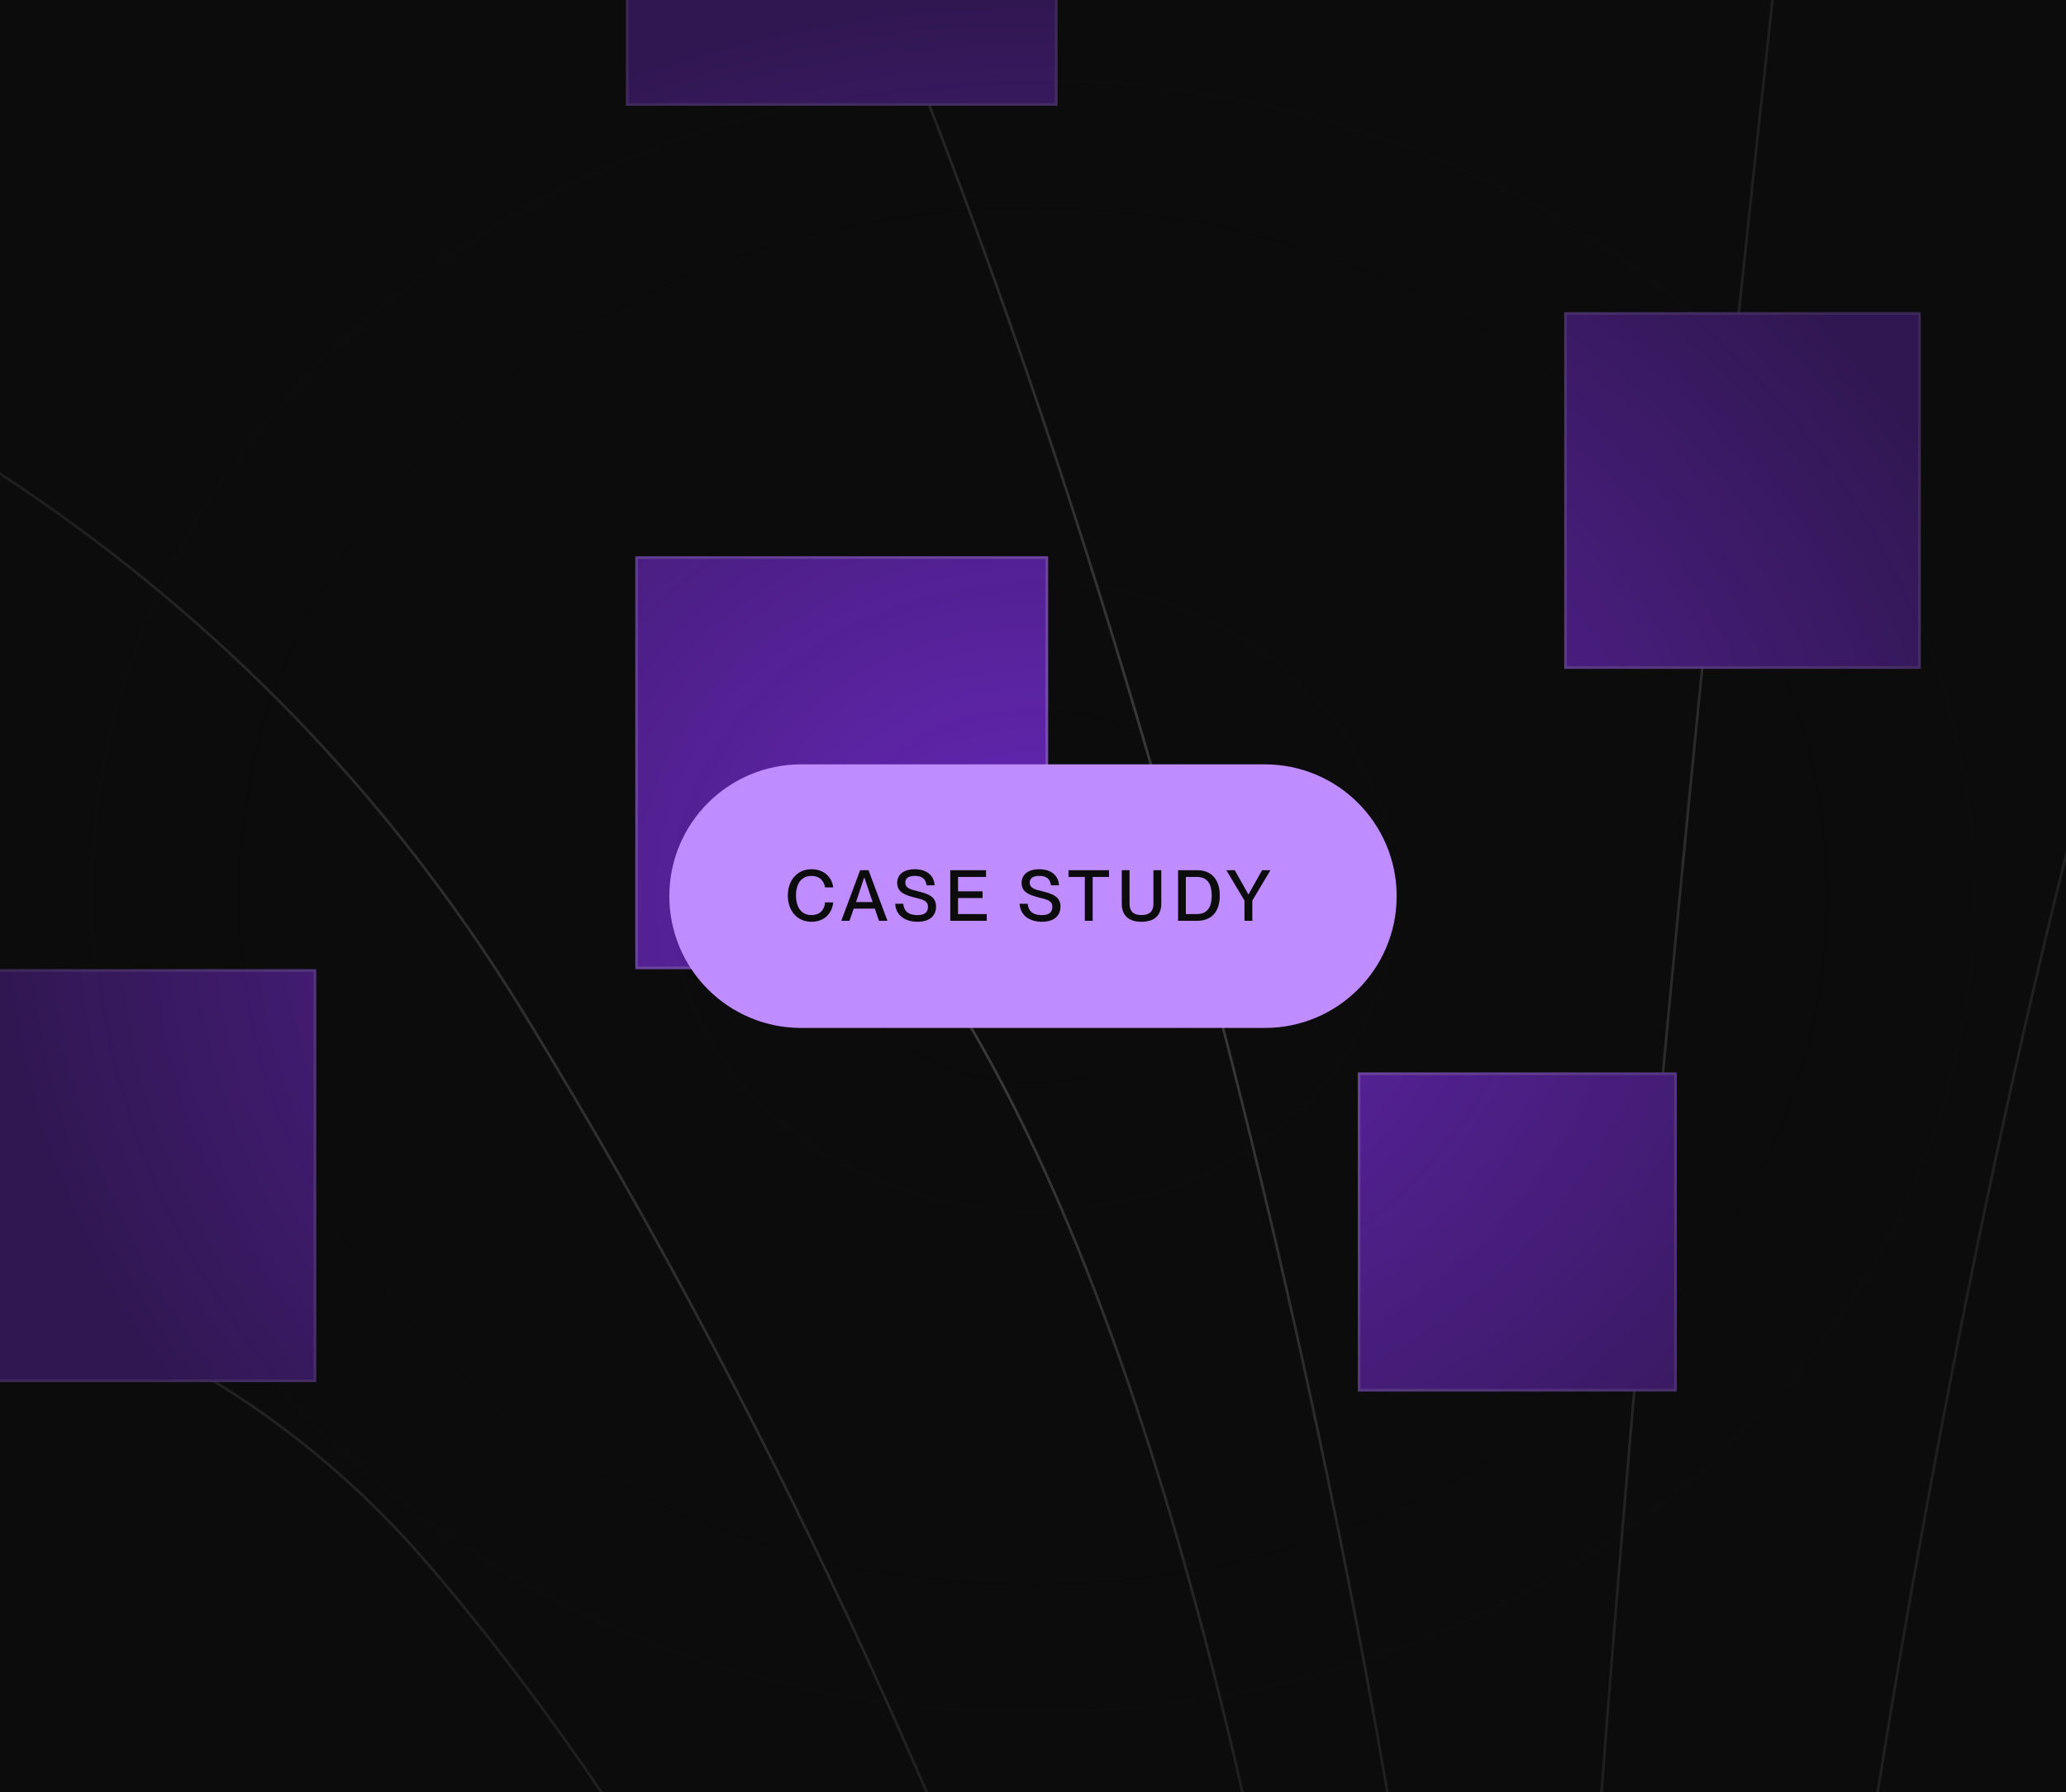 <svg width="392" height="340" viewBox="0 0 392 340" fill="none" xmlns="http://www.w3.org/2000/svg">
<g clip-path="url(#clip0_62_4479)">
<rect width="392" height="340" fill="#0C0C0C"/>
<path d="M-177.675 256.848C-123.077 233.11 5.168 207.888 81.368 296.906C176.617 408.179 220.236 572.863 220.236 624.494" stroke="white" stroke-opacity="0.2" stroke-width="0.5"/>
<path d="M-196.369 31.632C-132.276 28.962 16.562 57.27 99.171 191.865C202.432 360.11 237.149 519.452 243.381 537.256M170.386 174.061C253.173 282.664 270.086 575.533 270.976 632.505C271.689 678.082 271.273 811.728 270.976 872.854M144.571 -52.045C173.353 2.85 238.93 167.83 270.976 388.595C303.023 609.36 294.418 844.962 286.109 935.167M342.191 -52.045C327.874 71.394 298.571 351.564 295.901 484.735C293.232 617.906 294.789 851.193 295.901 951.19M626.159 -40.472C525.568 -98.334 470.377 -32.461 431.209 44.985C392.041 122.431 355.544 321.832 342.191 442.006C331.509 538.146 321.123 783.539 317.266 894.219" stroke="white" stroke-opacity="0.2" stroke-width="0.5"/>
<rect x="118.755" y="-61.836" width="81.897" height="81.897" fill="#6727B9"/>
<rect x="119.005" y="-61.586" width="81.397" height="81.397" stroke="white" stroke-opacity="0.2" stroke-width="0.5"/>
<rect x="120.536" y="105.518" width="78.336" height="78.336" fill="#6727B9"/>
<rect x="120.786" y="105.768" width="77.836" height="77.836" stroke="white" stroke-opacity="0.2" stroke-width="0.5"/>
<rect x="-18.333" y="183.852" width="78.336" height="78.336" fill="#6727B9"/>
<rect x="-18.083" y="184.102" width="77.836" height="77.836" stroke="white" stroke-opacity="0.2" stroke-width="0.5"/>
<rect x="296.792" y="59.228" width="67.654" height="67.654" fill="#6727B9"/>
<rect x="297.042" y="59.478" width="67.154" height="67.154" stroke="white" stroke-opacity="0.2" stroke-width="0.5"/>
<rect x="257.624" y="203.438" width="60.532" height="60.532" fill="#6727B9"/>
<rect x="257.874" y="203.688" width="60.032" height="60.032" stroke="white" stroke-opacity="0.2" stroke-width="0.5"/>
<rect width="392" height="340" fill="url(#paint0_radial_62_4479)" fill-opacity="0.6"/>
<g filter="url(#filter0_dddd_62_4479)">
<path d="M240 145H152C138.193 145 127 156.193 127 170C127 183.807 138.193 195 152 195H240C253.807 195 265 183.807 265 170C265 156.193 253.807 145 240 145Z" fill="#BF8DFF"/>
<path d="M153.962 174.86C151.24 174.86 149.483 172.767 149.483 169.884C149.483 166.987 151.253 164.894 153.976 164.894C156.377 164.894 157.865 166.423 158.093 168.341H156.551C156.377 167.402 155.787 166.169 153.949 166.169C151.83 166.169 151.025 167.966 151.025 169.87C151.025 171.788 151.83 173.585 153.949 173.585C155.8 173.585 156.457 172.352 156.551 171.185H158.093C157.879 173.317 156.377 174.86 153.962 174.86ZM161.185 174.672H159.629L163.196 165.082H164.793L168.387 174.672H166.778L165.986 172.365H161.976L161.185 174.672ZM163.974 166.45L162.419 171.118H165.57L164.001 166.45H163.974ZM174.095 174.86C171.667 174.86 169.964 173.599 169.857 171.44H171.386C171.493 172.727 172.257 173.599 174.055 173.599C175.597 173.599 176.066 172.928 176.066 172.057C176.066 170.836 175.128 170.662 173.384 170.219C171.882 169.817 170.232 169.334 170.232 167.51C170.232 165.847 171.52 164.894 173.585 164.894C175.771 164.894 177.193 166.008 177.341 167.939H175.812C175.651 166.786 174.993 166.155 173.599 166.155C172.392 166.155 171.775 166.598 171.775 167.429C171.775 168.502 172.78 168.73 174.014 169.039C175.865 169.508 177.609 169.951 177.609 171.976C177.609 173.626 176.496 174.86 174.095 174.86ZM187.223 174.672H180.303V165.082H187.089V166.356H181.778V169.079H186.432V170.353H181.778V173.398H187.223V174.672ZM197.7 174.86C195.272 174.86 193.569 173.599 193.462 171.44H194.99C195.098 172.727 195.862 173.599 197.66 173.599C199.202 173.599 199.671 172.928 199.671 172.057C199.671 170.836 198.732 170.662 196.989 170.219C195.487 169.817 193.837 169.334 193.837 167.51C193.837 165.847 195.125 164.894 197.19 164.894C199.376 164.894 200.798 166.008 200.945 167.939H199.417C199.256 166.786 198.598 166.155 197.204 166.155C195.996 166.155 195.379 166.598 195.379 167.429C195.379 168.502 196.385 168.73 197.619 169.039C199.47 169.508 201.214 169.951 201.214 171.976C201.214 173.626 200.101 174.86 197.7 174.86ZM207.324 174.672H205.835V166.356H202.737V165.082H210.422V166.356H207.324V174.672ZM216.586 174.86C213.957 174.86 212.844 173.478 212.844 171.413V165.082H214.319V171.413C214.319 172.901 215.07 173.585 216.586 173.585C218.115 173.585 218.852 172.901 218.852 171.413V165.082H220.341V171.413C220.341 173.478 219.228 174.86 216.586 174.86ZM227.2 174.672H223.525V165.082H227.173C229.829 165.082 231.438 166.799 231.438 169.884C231.438 172.969 229.856 174.672 227.2 174.672ZM225.001 173.398H227.106C229.333 173.398 229.909 171.735 229.909 169.884C229.909 168.033 229.333 166.356 227.106 166.356H225.001V173.398ZM237.614 174.672H236.125V170.836L232.692 165.082H234.288L236.863 169.669H236.89L239.465 165.082H241.048L237.614 170.836V174.672Z" fill="#0C0C0C"/>
</g>
</g>
<defs>
<filter id="filter0_dddd_62_4479" x="55.692" y="73.692" width="280.615" height="192.615" filterUnits="userSpaceOnUse" color-interpolation-filters="sRGB">
<feFlood flood-opacity="0" result="BackgroundImageFix"/>
<feColorMatrix in="SourceAlpha" type="matrix" values="0 0 0 0 0 0 0 0 0 0 0 0 0 0 0 0 0 0 127 0" result="hardAlpha"/>
<feOffset/>
<feGaussianBlur stdDeviation="2.547"/>
<feColorMatrix type="matrix" values="0 0 0 0 0.749 0 0 0 0 0.553 0 0 0 0 1 0 0 0 1 0"/>
<feBlend mode="normal" in2="BackgroundImageFix" result="effect1_dropShadow_62_4479"/>
<feColorMatrix in="SourceAlpha" type="matrix" values="0 0 0 0 0 0 0 0 0 0 0 0 0 0 0 0 0 0 127 0" result="hardAlpha"/>
<feOffset/>
<feGaussianBlur stdDeviation="5.093"/>
<feColorMatrix type="matrix" values="0 0 0 0 0.749 0 0 0 0 0.553 0 0 0 0 1 0 0 0 1 0"/>
<feBlend mode="normal" in2="effect1_dropShadow_62_4479" result="effect2_dropShadow_62_4479"/>
<feColorMatrix in="SourceAlpha" type="matrix" values="0 0 0 0 0 0 0 0 0 0 0 0 0 0 0 0 0 0 127 0" result="hardAlpha"/>
<feOffset/>
<feGaussianBlur stdDeviation="17.827"/>
<feColorMatrix type="matrix" values="0 0 0 0 0.749 0 0 0 0 0.553 0 0 0 0 1 0 0 0 1 0"/>
<feBlend mode="normal" in2="effect2_dropShadow_62_4479" result="effect3_dropShadow_62_4479"/>
<feColorMatrix in="SourceAlpha" type="matrix" values="0 0 0 0 0 0 0 0 0 0 0 0 0 0 0 0 0 0 127 0" result="hardAlpha"/>
<feOffset/>
<feGaussianBlur stdDeviation="35.654"/>
<feColorMatrix type="matrix" values="0 0 0 0 0.748 0 0 0 0 0.555 0 0 0 0 1 0 0 0 1 0"/>
<feBlend mode="normal" in2="effect3_dropShadow_62_4479" result="effect4_dropShadow_62_4479"/>
<feBlend mode="normal" in="SourceGraphic" in2="effect4_dropShadow_62_4479" result="shape"/>
</filter>
<radialGradient id="paint0_radial_62_4479" cx="0" cy="0" r="1" gradientUnits="userSpaceOnUse" gradientTransform="translate(196 170) rotate(90) scale(170 196)">
<stop stop-color="#0C0C0C" stop-opacity="0"/>
<stop offset="1" stop-color="#0C0C0C"/>
</radialGradient>
<clipPath id="clip0_62_4479">
<rect width="392" height="340" fill="white"/>
</clipPath>
</defs>
</svg>
